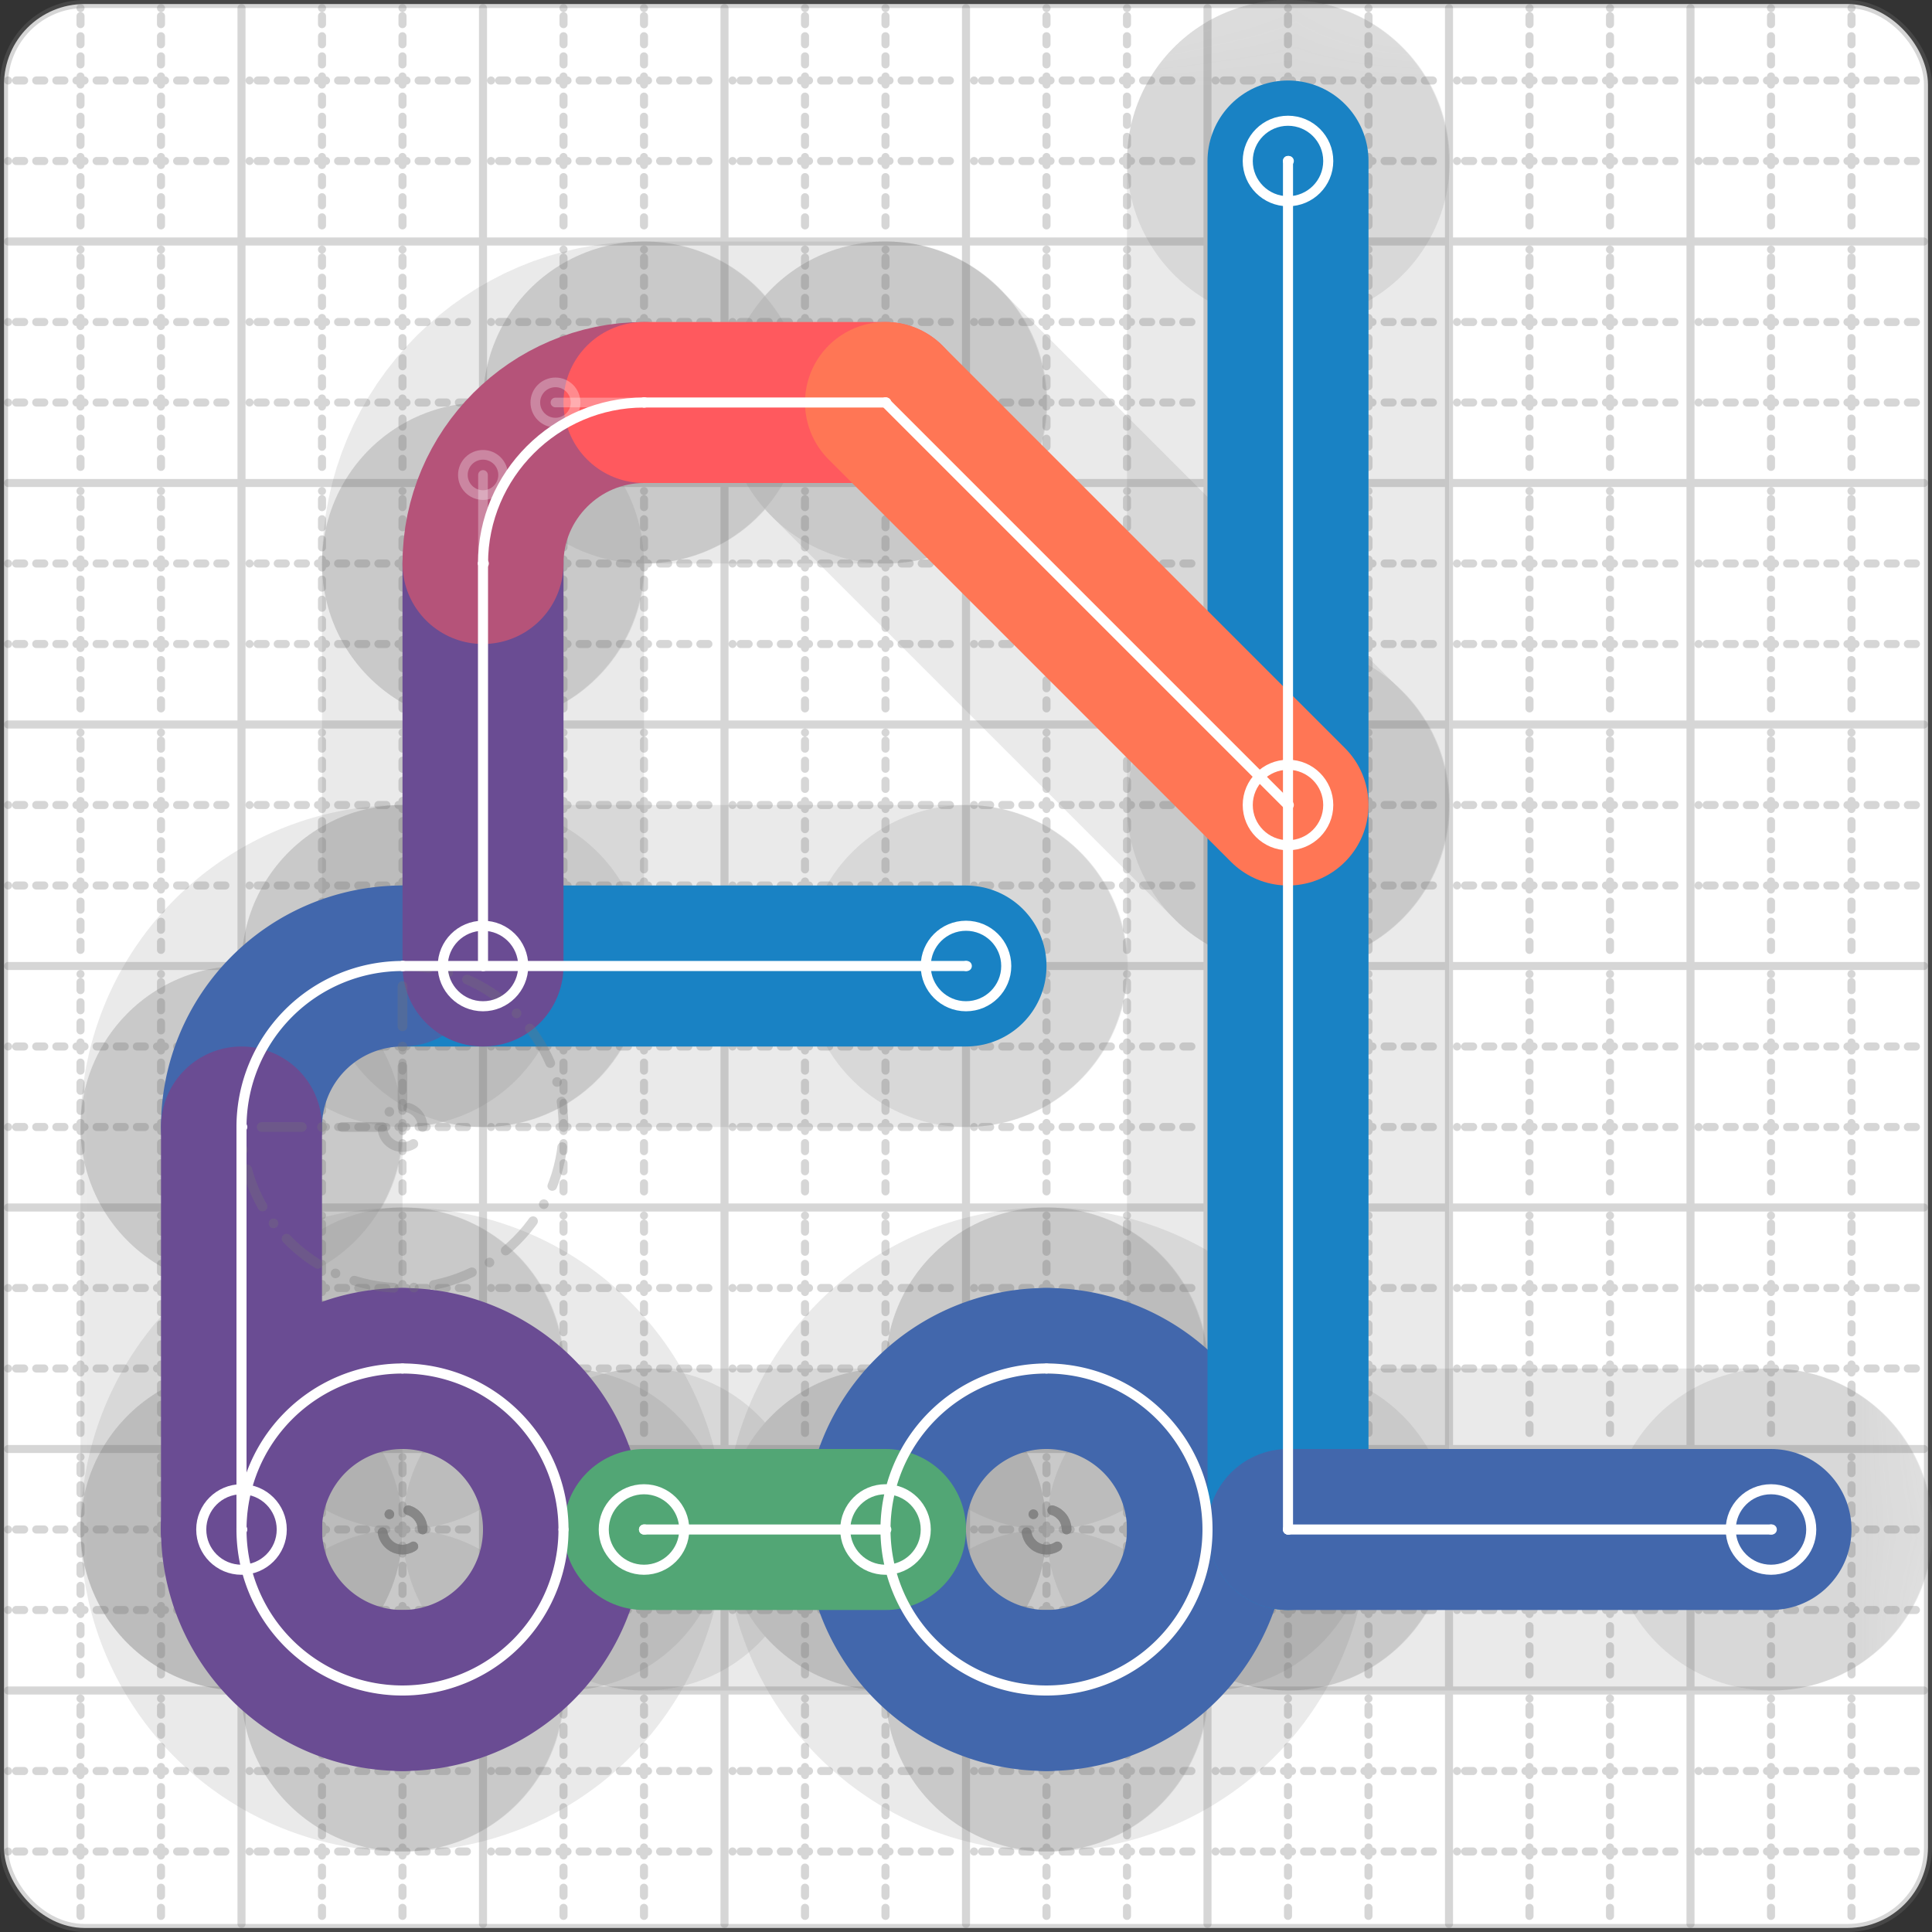 <svg xmlns="http://www.w3.org/2000/svg" width="24" height="24" viewBox="0 0 24 24" fill="none" stroke="currentColor" stroke-width="2" stroke-linecap="round" stroke-linejoin="round"><rect x="0" y="0" width="24" height="24" fill="#333333" stroke="none"/><style>
  @media screen and (prefers-color-scheme: light) {
    .svg-preview-grid-rect { fill: none }
  }
  @media screen and (prefers-color-scheme: dark) {
    .svg-preview-grid-rect { fill: none }
    .svg
    .svg-preview-grid-group,
    .svg-preview-radii-group,
    .svg-preview-shadow-mask-group,
    .svg-preview-shadow-group {
      stroke: #fff;
    }
  }
</style><g class="svg-preview-grid-group" stroke-linecap="butt" stroke-width="0.1" stroke="#777" stroke-opacity="0.3"><rect class="svg-preview-grid-rect" width="23.9" height="23.9" x="0.05" y="0.05" rx="1" fill="#fff"></rect><path stroke-dasharray="0 0.1 0.1 0.15 0.1 0.15 0.1 0.15 0.1 0.15 0.1 0.15 0.1 0.15 0.1 0.15 0.1 0.15 0.1 0.15 0.1 0.15 0.1 0.15 0 0.15" stroke-width="0.1" d="M0.1 1h23.8M1 0.1v23.8M0.1 2h23.8M2 0.1v23.8M0.1 4h23.8M4 0.1v23.8M0.1 5h23.8M5 0.1v23.8M0.1 7h23.8M7 0.1v23.8M0.1 8h23.8M8 0.1v23.8M0.1 10h23.8M10 0.1v23.8M0.1 11h23.8M11 0.1v23.8M0.1 13h23.8M13 0.1v23.8M0.1 14h23.8M14 0.1v23.8M0.1 16h23.8M16 0.1v23.8M0.1 17h23.8M17 0.1v23.8M0.1 19h23.8M19 0.1v23.8M0.1 20h23.8M20 0.1v23.8M0.1 22h23.8M22 0.1v23.8M0.1 23h23.8M23 0.1v23.8"></path><path d="M0.1 3h23.8M3 0.1v23.8M0.1 6h23.8M6 0.1v23.8M0.1 9h23.8M9 0.1v23.8M0.1 12h23.8M12 0.1v23.8M0.1 15h23.8M15 0.1v23.8M0.1 18h23.8M18 0.1v23.8M0.1 21h23.8M21 0.1v23.8"></path></g><g class="svg-preview-shadow-mask-group" stroke-width="4" stroke="#777" stroke-opacity="0.15"><mask id="svg-preview-shadow-mask-0" maskUnits="userSpaceOnUse" stroke-opacity="1" stroke-width="4" stroke="#000"><rect x="0" y="0" width="24" height="24" fill="#fff" stroke="none" rx="1"></rect><path d="M12 12h.01M5 12h.01M3 14h.01M3 19h.01"></path></mask><mask id="svg-preview-shadow-mask-1" maskUnits="userSpaceOnUse" stroke-opacity="1" stroke-width="4" stroke="#000"><rect x="0" y="0" width="24" height="24" fill="#fff" stroke="none" rx="1"></rect><path d="M13 17h.01M15 19h.01M13 21h.01M11 19h.01"></path></mask><mask id="svg-preview-shadow-mask-2" maskUnits="userSpaceOnUse" stroke-opacity="1" stroke-width="4" stroke="#000"><rect x="0" y="0" width="24" height="24" fill="#fff" stroke="none" rx="1"></rect><path d="M5 17h.01M7 19h.01M5 21h.01M3 19h.01"></path></mask><mask id="svg-preview-shadow-mask-3" maskUnits="userSpaceOnUse" stroke-opacity="1" stroke-width="4" stroke="#000"><rect x="0" y="0" width="24" height="24" fill="#fff" stroke="none" rx="1"></rect><path d="M8 19h.01M11 19h.01M16 2h.01M16 19h.01M22 19h.01M6 12h.01M6 7h.01M8 5h.01M11 5h.01M16 10h.01"></path></mask></g><g class="svg-preview-shadow-group" stroke-width="4" stroke="#777" stroke-opacity="0.15"><path mask="url(#svg-preview-shadow-mask-0)" d="M 12 12 L 5 12"></path><path mask="url(#svg-preview-shadow-mask-0)" d="M 5 12 A2 2 0 0 0 3 14"></path><path mask="url(#svg-preview-shadow-mask-0)" d="M 3 14 L 3 19"></path><path mask="url(#svg-preview-shadow-mask-1)" d="M 13 17 A2 2 0 0 1 15 19"></path><path mask="url(#svg-preview-shadow-mask-1)" d="M 15 19 A2 2 0 0 1 13 21"></path><path mask="url(#svg-preview-shadow-mask-1)" d="M 13 21 A2 2 0 0 1 11 19"></path><path mask="url(#svg-preview-shadow-mask-1)" d="M 11 19 A2 2 0 0 1 13 17"></path><path mask="url(#svg-preview-shadow-mask-2)" d="M 5 17 A2 2 0 0 1 7 19"></path><path mask="url(#svg-preview-shadow-mask-2)" d="M 7 19 A2 2 0 0 1 5 21"></path><path mask="url(#svg-preview-shadow-mask-2)" d="M 5 21 A2 2 0 0 1 3 19"></path><path mask="url(#svg-preview-shadow-mask-2)" d="M 3 19 A2 2 0 0 1 5 17"></path><path mask="url(#svg-preview-shadow-mask-3)" d="M 8 19 L 11 19"></path><path mask="url(#svg-preview-shadow-mask-3)" d="M 16 2 L 16 19"></path><path mask="url(#svg-preview-shadow-mask-3)" d="M 16 19 L 22 19"></path><path mask="url(#svg-preview-shadow-mask-3)" d="M 6 12 L 6 7"></path><path mask="url(#svg-preview-shadow-mask-3)" d="M 6 7 C6 5.9 6.9 5 8 5"></path><path mask="url(#svg-preview-shadow-mask-3)" d="M 8 5 L 11 5"></path><path mask="url(#svg-preview-shadow-mask-3)" d="M 11 5 L 16 10"></path><path d="M12 12h.01M5 12h.01M3 14h.01M3 19h.01M13 17h.01M15 19h.01M13 21h.01M11 19h.01M5 17h.01M7 19h.01M5 21h.01M8 19h.01M16 2h.01M16 19h.01M22 19h.01M6 12h.01M6 7h.01M8 5h.01M11 5h.01M16 10h.01"></path></g><g class="svg-preview-handles-group" stroke-width="0.12" stroke="#777" stroke-opacity="0.6"><path d="M6 7 6 5.9"></path><circle cy="5.9" cx="6" r="0.25"></circle><path d="M8 5 6.9 5"></path><circle cy="5" cx="6.9" r="0.25"></circle></g><g class="svg-preview-colored-path-group"><path d="M 12 12 L 5 12" stroke="#1982c4"></path><path d="M 5 12 A2 2 0 0 0 3 14" stroke="#4267AC"></path><path d="M 3 14 L 3 19" stroke="#6a4c93"></path><path d="M 13 17 A2 2 0 0 1 15 19" stroke="#4267AC"></path><path d="M 15 19 A2 2 0 0 1 13 21" stroke="#4267AC"></path><path d="M 13 21 A2 2 0 0 1 11 19" stroke="#4267AC"></path><path d="M 11 19 A2 2 0 0 1 13 17" stroke="#4267AC"></path><path d="M 5 17 A2 2 0 0 1 7 19" stroke="#6a4c93"></path><path d="M 7 19 A2 2 0 0 1 5 21" stroke="#6a4c93"></path><path d="M 5 21 A2 2 0 0 1 3 19" stroke="#6a4c93"></path><path d="M 3 19 A2 2 0 0 1 5 17" stroke="#6a4c93"></path><path d="M 8 19 L 11 19" stroke="#52A675"></path><path d="M 16 2 L 16 19" stroke="#1982c4"></path><path d="M 16 19 L 22 19" stroke="#4267AC"></path><path d="M 6 12 L 6 7" stroke="#6a4c93"></path><path d="M 6 7 C6 5.9 6.9 5 8 5" stroke="#B55379"></path><path d="M 8 5 L 11 5" stroke="#FF595E"></path><path d="M 11 5 L 16 10" stroke="#FF7655"></path></g><g class="svg-preview-radii-group" stroke-width="0.12" stroke-dasharray="0 0.25 0.25" stroke="#777" stroke-opacity="0.3"><path d="M5 12 5 14 3 14"></path><circle cy="14" cx="5" r="0.25" stroke-dasharray="0"></circle><circle cy="14" cx="5" r="2"></circle><circle cy="19" cx="13" r="0.25" stroke-dasharray="0"></circle><circle cy="19" cx="13" r="2"></circle><circle cy="19" cx="13" r="0.25" stroke-dasharray="0"></circle><circle cy="19" cx="13" r="2"></circle><circle cy="19" cx="13" r="0.25" stroke-dasharray="0"></circle><circle cy="19" cx="13" r="2"></circle><circle cy="19" cx="13" r="0.25" stroke-dasharray="0"></circle><circle cy="19" cx="13" r="2"></circle><circle cy="19" cx="5" r="0.25" stroke-dasharray="0"></circle><circle cy="19" cx="5" r="2"></circle><circle cy="19" cx="5" r="0.25" stroke-dasharray="0"></circle><circle cy="19" cx="5" r="2"></circle><circle cy="19" cx="5" r="0.25" stroke-dasharray="0"></circle><circle cy="19" cx="5" r="2"></circle><circle cy="19" cx="5" r="0.25" stroke-dasharray="0"></circle><circle cy="19" cx="5" r="2"></circle></g><g class="svg-preview-control-path-marker-mask-group" stroke-width="1" stroke="#000"><mask id="svg-preview-control-path-marker-mask-0" maskUnits="userSpaceOnUse"><rect x="0" y="0" width="24" height="24" fill="#fff" stroke="none" rx="1"></rect><path d="M12 12h.01"></path><path d="M5 12h.01"></path></mask><mask id="svg-preview-control-path-marker-mask-1" maskUnits="userSpaceOnUse"><rect x="0" y="0" width="24" height="24" fill="#fff" stroke="none" rx="1"></rect><path d="M5 12h.01"></path><path d="M3 14h.01"></path></mask><mask id="svg-preview-control-path-marker-mask-2" maskUnits="userSpaceOnUse"><rect x="0" y="0" width="24" height="24" fill="#fff" stroke="none" rx="1"></rect><path d="M3 14h.01"></path><path d="M3 19h.01"></path></mask><mask id="svg-preview-control-path-marker-mask-11" maskUnits="userSpaceOnUse"><rect x="0" y="0" width="24" height="24" fill="#fff" stroke="none" rx="1"></rect><path d="M8 19h.01"></path><path d="M11 19h.01"></path></mask><mask id="svg-preview-control-path-marker-mask-12" maskUnits="userSpaceOnUse"><rect x="0" y="0" width="24" height="24" fill="#fff" stroke="none" rx="1"></rect><path d="M16 2h.01"></path><path d="M16 19h.01"></path></mask><mask id="svg-preview-control-path-marker-mask-13" maskUnits="userSpaceOnUse"><rect x="0" y="0" width="24" height="24" fill="#fff" stroke="none" rx="1"></rect><path d="M16 19h.01"></path><path d="M22 19h.01"></path></mask><mask id="svg-preview-control-path-marker-mask-14" maskUnits="userSpaceOnUse"><rect x="0" y="0" width="24" height="24" fill="#fff" stroke="none" rx="1"></rect><path d="M6 12h.01"></path><path d="M6 7h.01"></path></mask><mask id="svg-preview-control-path-marker-mask-15" maskUnits="userSpaceOnUse"><rect x="0" y="0" width="24" height="24" fill="#fff" stroke="none" rx="1"></rect><path d="M6 7h.01"></path><path d="M8 5h.01"></path></mask><mask id="svg-preview-control-path-marker-mask-16" maskUnits="userSpaceOnUse"><rect x="0" y="0" width="24" height="24" fill="#fff" stroke="none" rx="1"></rect><path d="M8 5h.01"></path><path d="M11 5h.01"></path></mask><mask id="svg-preview-control-path-marker-mask-17" maskUnits="userSpaceOnUse"><rect x="0" y="0" width="24" height="24" fill="#fff" stroke="none" rx="1"></rect><path d="M11 5h.01"></path><path d="M16 10h.01"></path></mask></g><g class="svg-preview-control-path-group" stroke="#fff" stroke-width="0.125"><path mask="url(#svg-preview-control-path-marker-mask-0)" d="M 12 12 L 5 12"></path><path mask="url(#svg-preview-control-path-marker-mask-1)" d="M 5 12 A2 2 0 0 0 3 14"></path><path mask="url(#svg-preview-control-path-marker-mask-2)" d="M 3 14 L 3 19"></path><path d="M 13 17 A2 2 0 0 1 15 19"></path><path d="M 15 19 A2 2 0 0 1 13 21"></path><path d="M 13 21 A2 2 0 0 1 11 19"></path><path d="M 11 19 A2 2 0 0 1 13 17"></path><path d="M 5 17 A2 2 0 0 1 7 19"></path><path d="M 7 19 A2 2 0 0 1 5 21"></path><path d="M 5 21 A2 2 0 0 1 3 19"></path><path d="M 3 19 A2 2 0 0 1 5 17"></path><path mask="url(#svg-preview-control-path-marker-mask-11)" d="M 8 19 L 11 19"></path><path mask="url(#svg-preview-control-path-marker-mask-12)" d="M 16 2 L 16 19"></path><path mask="url(#svg-preview-control-path-marker-mask-13)" d="M 16 19 L 22 19"></path><path mask="url(#svg-preview-control-path-marker-mask-14)" d="M 6 12 L 6 7"></path><path mask="url(#svg-preview-control-path-marker-mask-15)" d="M 6 7 C6 5.9 6.9 5 8 5"></path><path mask="url(#svg-preview-control-path-marker-mask-16)" d="M 8 5 L 11 5"></path><path mask="url(#svg-preview-control-path-marker-mask-17)" d="M 11 5 L 16 10"></path></g><g class="svg-preview-control-path-marker-group" stroke="#fff" stroke-width="0.125"><path d="M12 12h.01M5 12h.01M5 12h.01M3 14h.01M3 14h.01M3 19h.01M8 19h.01M11 19h.01M16 2h.01M16 19h.01M16 19h.01M22 19h.01M6 12h.01M6 7h.01M6 7h.01M8 5h.01M8 5h.01M11 5h.01M11 5h.01M16 10h.01"></path><circle cx="12" cy="12" r="0.5"></circle><circle cx="3" cy="19" r="0.5"></circle><circle cx="8" cy="19" r="0.5"></circle><circle cx="11" cy="19" r="0.5"></circle><circle cx="16" cy="2" r="0.5"></circle><circle cx="22" cy="19" r="0.5"></circle><circle cx="6" cy="12" r="0.5"></circle><circle cx="16" cy="10" r="0.5"></circle></g><g class="svg-preview-handles-group" stroke-width="0.12" stroke="#FFF" stroke-opacity="0.3"><path d="M6 7 6 5.9"></path><circle cy="5.9" cx="6" r="0.25"></circle><path d="M8 5 6.9 5"></path><circle cy="5" cx="6.9" r="0.25"></circle></g></svg>